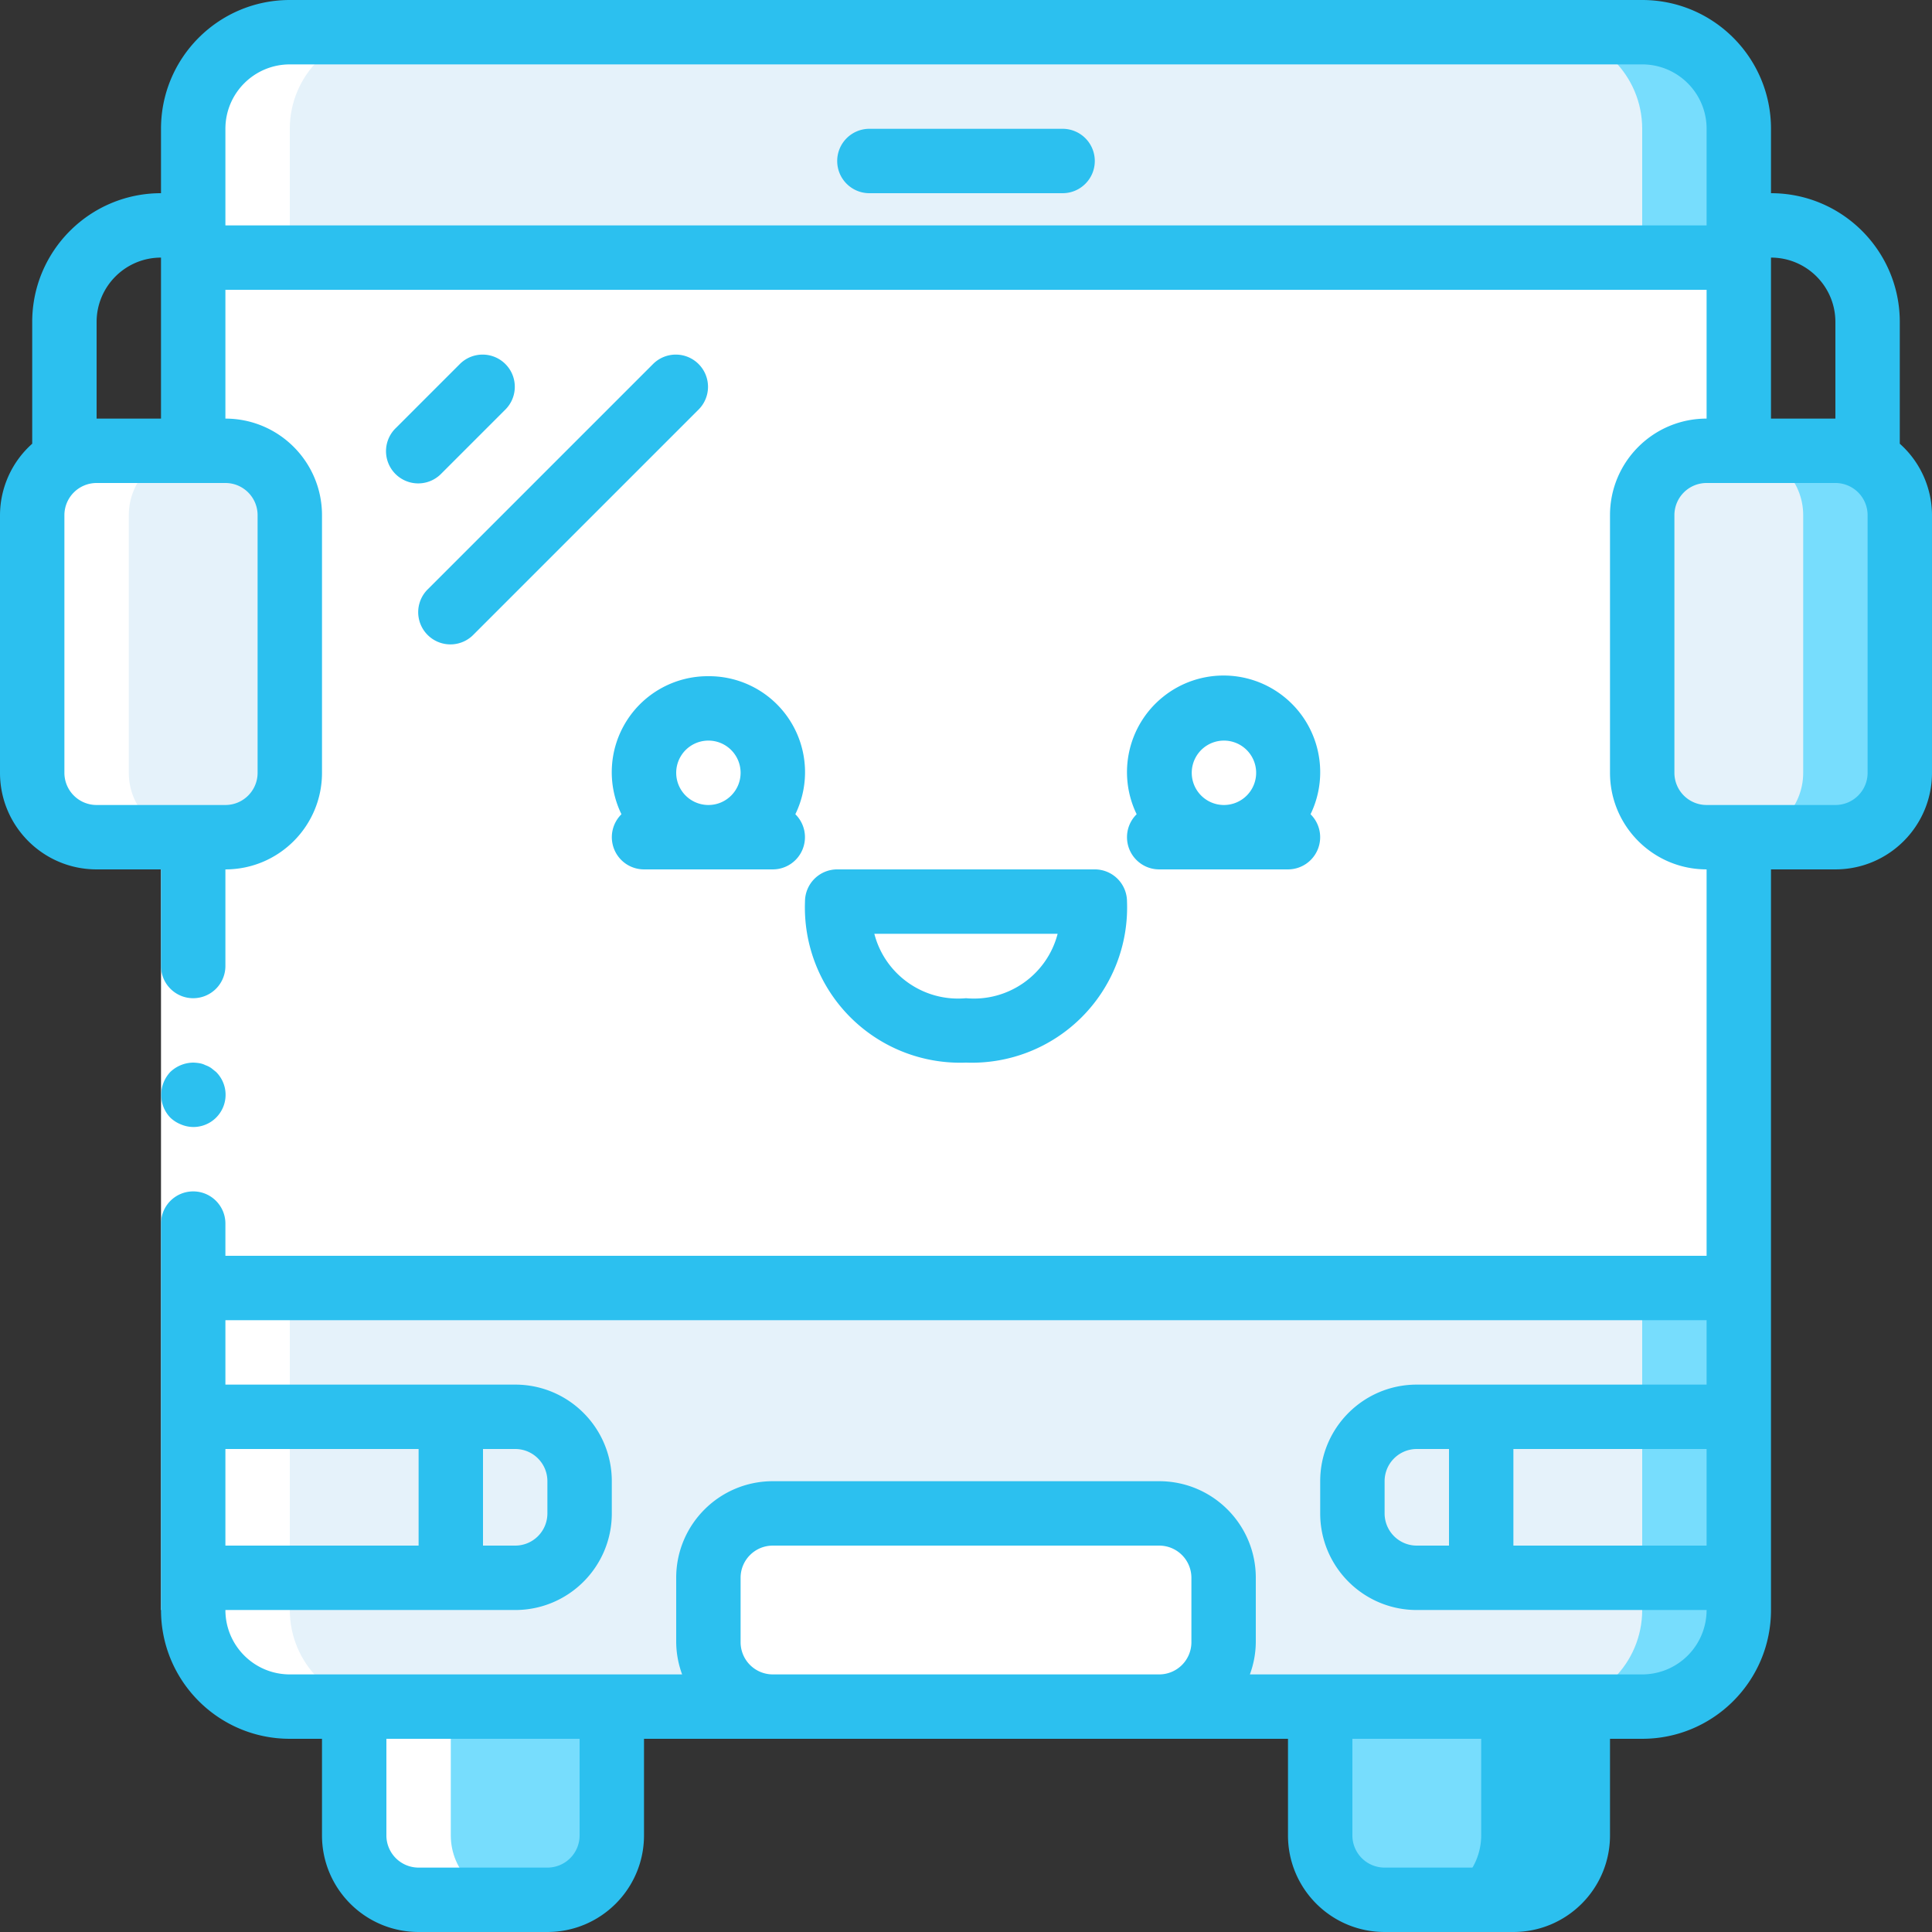 <svg xmlns="http://www.w3.org/2000/svg" version="1.1" xmlns:xlink="http://www.w3.org/1999/xlink" width="512" height="512" x="0" y="0" viewBox="0 0 512 512" style="enable-background:new 0 0 512 512" xml:space="preserve" class=""><rect x="0" y="0" width="512" height="512" fill="#333333" stroke="none"/><g><linearGradient id="a" x1=".083" x2=".917" y1="-.125" y2="1.125" gradientTransform="matrix(409.602 0 0 273.066 51.2 68.266)" gradientUnits="userSpaceOnUse"><stop stop-opacity="1" stop-color="#ffffff" offset="0"></stop><stop stop-opacity="1" stop-color="#ffffff" offset="0.585"></stop></linearGradient><path fill="#77ddfd" d="M93.867 443.734h68.266v42.664c0 9.426-7.64 17.067-17.067 17.067h-34.132c-9.426 0-17.067-7.64-17.067-17.067zm0 0" opacity="1" data-original="#a4c2f7" class=""></path><path fill="#2cc0ef" d="M418.133 443.734v42.664c-.028 9.414-7.653 17.04-17.067 17.067h-34.132c-9.414-.028-17.04-7.653-17.067-17.067v-42.664zm0 0" opacity="1" data-original="#7facfa" class=""></path><path fill="#77ddfd" d="M392.535 443.734v42.664c-.031 9.414-7.656 17.04-17.07 17.067h-8.531c-9.414-.028-17.04-7.653-17.067-17.067v-42.664zm0 0" opacity="1" data-original="#a4c2f7" class=""></path><path fill="#77ddfd" d="M76.8 8.535h358.4c14.14 0 25.6 11.461 25.6 25.598v392.535c0 14.137-11.46 25.598-25.6 25.598H76.8c-14.14 0-25.6-11.461-25.6-25.598V34.133c0-14.137 11.46-25.598 25.6-25.598zm0 0" opacity="1" data-original="#cad9fc" class=""></path><path fill="#e5f2fa" d="M76.8 8.535h332.802c14.136 0 25.597 11.461 25.597 25.598v392.535c0 14.137-11.46 25.598-25.597 25.598H76.8c-14.14 0-25.602-11.461-25.602-25.598V34.133c0-14.137 11.461-25.598 25.602-25.598zm0 0" opacity="1" data-original="#e8edfc" class=""></path><path fill="#77ddfd" d="M460.8 375.465v42.668h-85.335c-9.414-.028-17.035-7.653-17.067-17.067v-8.53c.032-9.415 7.653-17.04 17.067-17.071zm0 0" opacity="1" data-original="#cad9fc" class=""></path><path fill="#e5f2fa" d="M435.2 375.465v42.668h-59.735c-9.414-.028-17.035-7.653-17.067-17.067v-8.53c.032-9.415 7.653-17.04 17.067-17.071zm0 0" opacity="1" data-original="#e8edfc" class=""></path><path fill="#e5f2fa" d="M392.535 375.465v42.668h-17.07c-9.414-.028-17.035-7.653-17.067-17.067v-8.53c.032-9.415 7.653-17.04 17.067-17.071zM51.2 375.465h85.335c9.426 0 17.067 7.644 17.067 17.07v8.531c0 9.426-7.641 17.067-17.067 17.067H51.2zm0 0" opacity="1" data-original="#e8edfc" class=""></path><path fill="#e5f2fa" d="M119.465 375.465v42.668h17.07c9.414-.028 17.035-7.653 17.067-17.067v-8.53c-.032-9.415-7.653-17.04-17.067-17.071zm0 0" opacity="1" data-original="#e8edfc" class=""></path><path fill="#ffffff" d="M204.8 401.066h102.4c9.425 0 17.066 7.641 17.066 17.067v17.066c0 9.426-7.641 17.067-17.067 17.067H204.801c-9.426 0-17.067-7.641-17.067-17.067v-17.066c0-9.426 7.641-17.067 17.067-17.067zM256 281.602c34.133 0 34.133-34.137 34.133-34.137h-68.266s0 34.137 34.133 34.137zm0 0" opacity="1" data-original="#ffffff"></path><path fill="url(#a)" d="M51.2 68.266h409.6v273.066H51.2zm0 0" opacity="1" data-original="url(#a)" class=""></path><path fill="#e5f2fa" d="M25.602 119.465h34.132c9.426 0 17.067 7.644 17.067 17.07v68.266c0 9.426-7.64 17.066-17.067 17.066H25.602c-9.426 0-17.067-7.64-17.067-17.066v-68.266c0-9.426 7.64-17.07 17.067-17.07zm0 0" opacity="1" data-original="#e8edfc" class=""></path><path fill="#77ddfd" d="M452.266 119.465h34.132c9.426 0 17.067 7.644 17.067 17.07v68.266c0 9.426-7.64 17.066-17.067 17.066h-34.132c-9.426 0-17.067-7.64-17.067-17.066v-68.266c0-9.426 7.64-17.07 17.067-17.07zm0 0" opacity="1" data-original="#cad9fc" class=""></path><path fill="#e5f2fa" d="M452.266 119.465h8.535c9.426 0 17.066 7.644 17.066 17.07v68.266c0 9.426-7.64 17.066-17.066 17.066h-8.535c-9.426 0-17.067-7.64-17.067-17.066v-68.266c0-9.426 7.64-17.07 17.067-17.07zm0 0" opacity="1" data-original="#e8edfc" class=""></path><path fill="#ffffff" d="M204.8 204.8c0 9.427-7.64 17.067-17.066 17.067s-17.066-7.64-17.066-17.066 7.64-17.067 17.066-17.067 17.067 7.641 17.067 17.067zM341.332 204.8c0 9.427-7.64 17.067-17.066 17.067s-17.067-7.64-17.067-17.066 7.64-17.067 17.067-17.067 17.066 7.641 17.066 17.067zM119.465 486.398v-34.132h-17.067c-14.136 0-25.597-11.461-25.597-25.598v-204.8H51.199v204.8c0 14.137 11.461 25.598 25.602 25.598h17.066v34.132c0 9.426 7.64 17.067 17.067 17.067h25.601c-9.426 0-17.07-7.64-17.07-17.067zM34.133 204.8v-68.265c0-9.426 7.64-17.07 17.066-17.07H25.602c-9.426 0-17.067 7.644-17.067 17.07v68.266c0 9.426 7.64 17.066 17.067 17.066h25.597c-9.426 0-17.066-7.64-17.066-17.066zM76.8 119.465V34.133c0-14.137 11.462-25.598 25.598-25.598H76.801c-14.14 0-25.602 11.461-25.602 25.598v85.332zm0 0" opacity="1" data-original="#ffffff"></path><path fill="#ffffff" d="M59.734 221.867v204.801H42.668v-204.8zm0 0" opacity="1" data-original="#ffffff"></path><g fill="#428dff"><path d="M51.2 298.668a8.528 8.528 0 0 0 7.929-5.262 8.53 8.53 0 0 0-1.871-9.332l-1.278-1.023a6.449 6.449 0 0 0-1.539-.77c-.48-.246-1-.418-1.535-.511a12.445 12.445 0 0 0-1.707-.168 8.966 8.966 0 0 0-6.058 2.472 8.894 8.894 0 0 0-1.793 2.817 8.714 8.714 0 0 0 1.793 9.3 8.826 8.826 0 0 0 2.816 1.793 8.581 8.581 0 0 0 3.242.684zm0 0" fill="#2cc0ef" opacity="1" data-original="#428dff" class=""></path><path d="M503.465 117.59V85.332c0-18.852-15.281-34.133-34.133-34.133V34.133C469.332 15.28 454.051 0 435.199 0H76.801C57.949 0 42.668 15.281 42.668 34.133v17.066C23.816 51.2 8.535 66.48 8.535 85.332v32.258A25.464 25.464 0 0 0 0 136.535v68.266c0 14.137 11.46 25.597 25.602 25.597h17.066V256c0 4.71 3.82 8.535 8.531 8.535A8.536 8.536 0 0 0 59.734 256v-25.602c14.137 0 25.598-11.46 25.598-25.597v-68.266c0-14.14-11.46-25.601-25.598-25.601V76.8h392.532v34.133c-14.137 0-25.598 11.46-25.598 25.601v68.266c0 14.137 11.46 25.597 25.598 25.597v102.403H59.734v-8.535c0-4.711-3.82-8.532-8.535-8.532a8.532 8.532 0 0 0-8.531 8.532v102.402c0 18.852 15.281 34.133 34.133 34.133h8.531v25.597c0 14.141 11.461 25.602 25.602 25.602h34.132c14.141 0 25.602-11.46 25.602-25.602v-25.597h170.664v25.597c0 14.141 11.461 25.602 25.602 25.602h34.132c14.141 0 25.602-11.46 25.602-25.602v-25.597h8.531c18.852 0 34.133-15.281 34.133-34.133v-196.27h17.066c14.141 0 25.602-11.46 25.602-25.597v-68.266a25.464 25.464 0 0 0-8.535-18.945zm-128 292.012a8.533 8.533 0 0 1-8.531-8.536v-8.53a8.533 8.533 0 0 1 8.53-8.536H384v25.602zM401.066 384h51.2v25.602h-51.2zm-264.53 0c4.71 0 8.53 3.82 8.53 8.535v8.531a8.533 8.533 0 0 1-8.53 8.536H128V384zm-25.602 25.602h-51.2V384h51.2zm42.668 76.796a8.534 8.534 0 0 1-8.536 8.536h-34.132a8.534 8.534 0 0 1-8.536-8.536v-25.597h51.204zm51.199-42.664a8.534 8.534 0 0 1-8.535-8.535v-17.066c0-4.711 3.82-8.531 8.535-8.531h102.398a8.533 8.533 0 0 1 8.535 8.53V435.2a8.534 8.534 0 0 1-8.535 8.535zm204.8 42.664a8.534 8.534 0 0 1-8.535 8.536h-34.132a8.534 8.534 0 0 1-8.536-8.536v-25.597h51.204zm25.598-42.664H331.23a25.276 25.276 0 0 0 1.57-8.535v-17.066c0-14.137-11.46-25.598-25.6-25.598H204.8c-14.14 0-25.6 11.461-25.6 25.598v17.066c.027 2.914.558 5.801 1.57 8.535H76.8c-9.425 0-17.066-7.64-17.066-17.066h76.801c14.137 0 25.598-11.461 25.598-25.602v-8.53c0-14.141-11.461-25.602-25.598-25.602h-76.8v-17.067h392.53v17.067h-76.8c-14.137 0-25.598 11.46-25.598 25.601v8.531c0 14.141 11.461 25.602 25.598 25.602h76.8a17.07 17.07 0 0 1-4.995 12.066c-3.204 3.2-7.543 5-12.07 5zM68.266 136.535v68.266c0 4.71-3.82 8.531-8.532 8.531H25.602a8.533 8.533 0 0 1-8.536-8.531v-68.266A8.534 8.534 0 0 1 25.602 128h34.132c4.711 0 8.532 3.82 8.532 8.535zm-42.664-25.601V85.332c0-9.426 7.64-17.066 17.066-17.066v42.668zm34.132-51.2V34.133c0-9.426 7.641-17.067 17.067-17.067h358.398c9.426 0 17.067 7.641 17.067 17.067v25.601zm409.598 8.532c9.426 0 17.066 7.64 17.066 17.066v25.602h-17.066zM494.934 204.8c0 4.71-3.82 8.531-8.536 8.531h-34.132a8.532 8.532 0 0 1-8.532-8.531v-68.266a8.533 8.533 0 0 1 8.532-8.535h34.132a8.534 8.534 0 0 1 8.536 8.535zm0 0" fill="#2cc0ef" opacity="1" data-original="#428dff" class=""></path><path d="M281.602 34.133h-51.204a8.533 8.533 0 0 0-8.53 8.535c0 4.71 3.82 8.531 8.53 8.531h51.204c4.71 0 8.53-3.82 8.53-8.531a8.533 8.533 0 0 0-8.53-8.535zM121.969 96.367l-17.07 17.067a8.537 8.537 0 0 0 3.769 14.394 8.527 8.527 0 0 0 8.297-2.328l17.066-17.066c3.235-3.348 3.192-8.672-.101-11.961a8.53 8.53 0 0 0-11.961-.106zM173.168 96.367l-59.734 59.735a8.527 8.527 0 0 0-2.329 8.296 8.536 8.536 0 0 0 14.395 3.77l59.734-59.734a8.53 8.53 0 0 0-.105-11.961 8.53 8.53 0 0 0-11.961-.106zM187.734 179.2a25.442 25.442 0 0 0-23.043 36.581 8.537 8.537 0 0 0-1.914 9.313 8.528 8.528 0 0 0 7.891 5.304h34.133a8.527 8.527 0 0 0 7.887-5.304 8.53 8.53 0 0 0-1.915-9.313 25.432 25.432 0 0 0-1.343-24.699 25.43 25.43 0 0 0-21.696-11.883zm0 17.066c4.711 0 8.532 3.82 8.532 8.535 0 4.71-3.82 8.531-8.532 8.531a8.533 8.533 0 1 1 0-17.066zM256 281.602a41.159 41.159 0 0 0 30.648-12.02 41.144 41.144 0 0 0 12.02-30.648 8.534 8.534 0 0 0-8.535-8.536h-68.266a8.534 8.534 0 0 0-8.535 8.536 41.144 41.144 0 0 0 12.02 30.648A41.159 41.159 0 0 0 256 281.602zm24.285-34.137c-2.82 10.87-13.101 18.097-24.285 17.07-11.184 1.028-21.469-6.195-24.293-17.07zM298.668 221.867c0 4.711 3.82 8.531 8.531 8.531h34.133a8.528 8.528 0 0 0 7.89-5.304 8.537 8.537 0 0 0-1.913-9.313c5.21-10.761 2.277-23.699-7.067-31.16-9.344-7.465-22.61-7.465-31.953 0-9.344 7.461-12.273 20.399-7.062 31.16a8.478 8.478 0 0 0-2.559 6.086zm25.598-25.601a8.534 8.534 0 1 1 .002 17.067 8.534 8.534 0 0 1-.002-17.067zm0 0" fill="#2cc0ef" opacity="1" data-original="#428dff" class=""></path></g></g></svg>